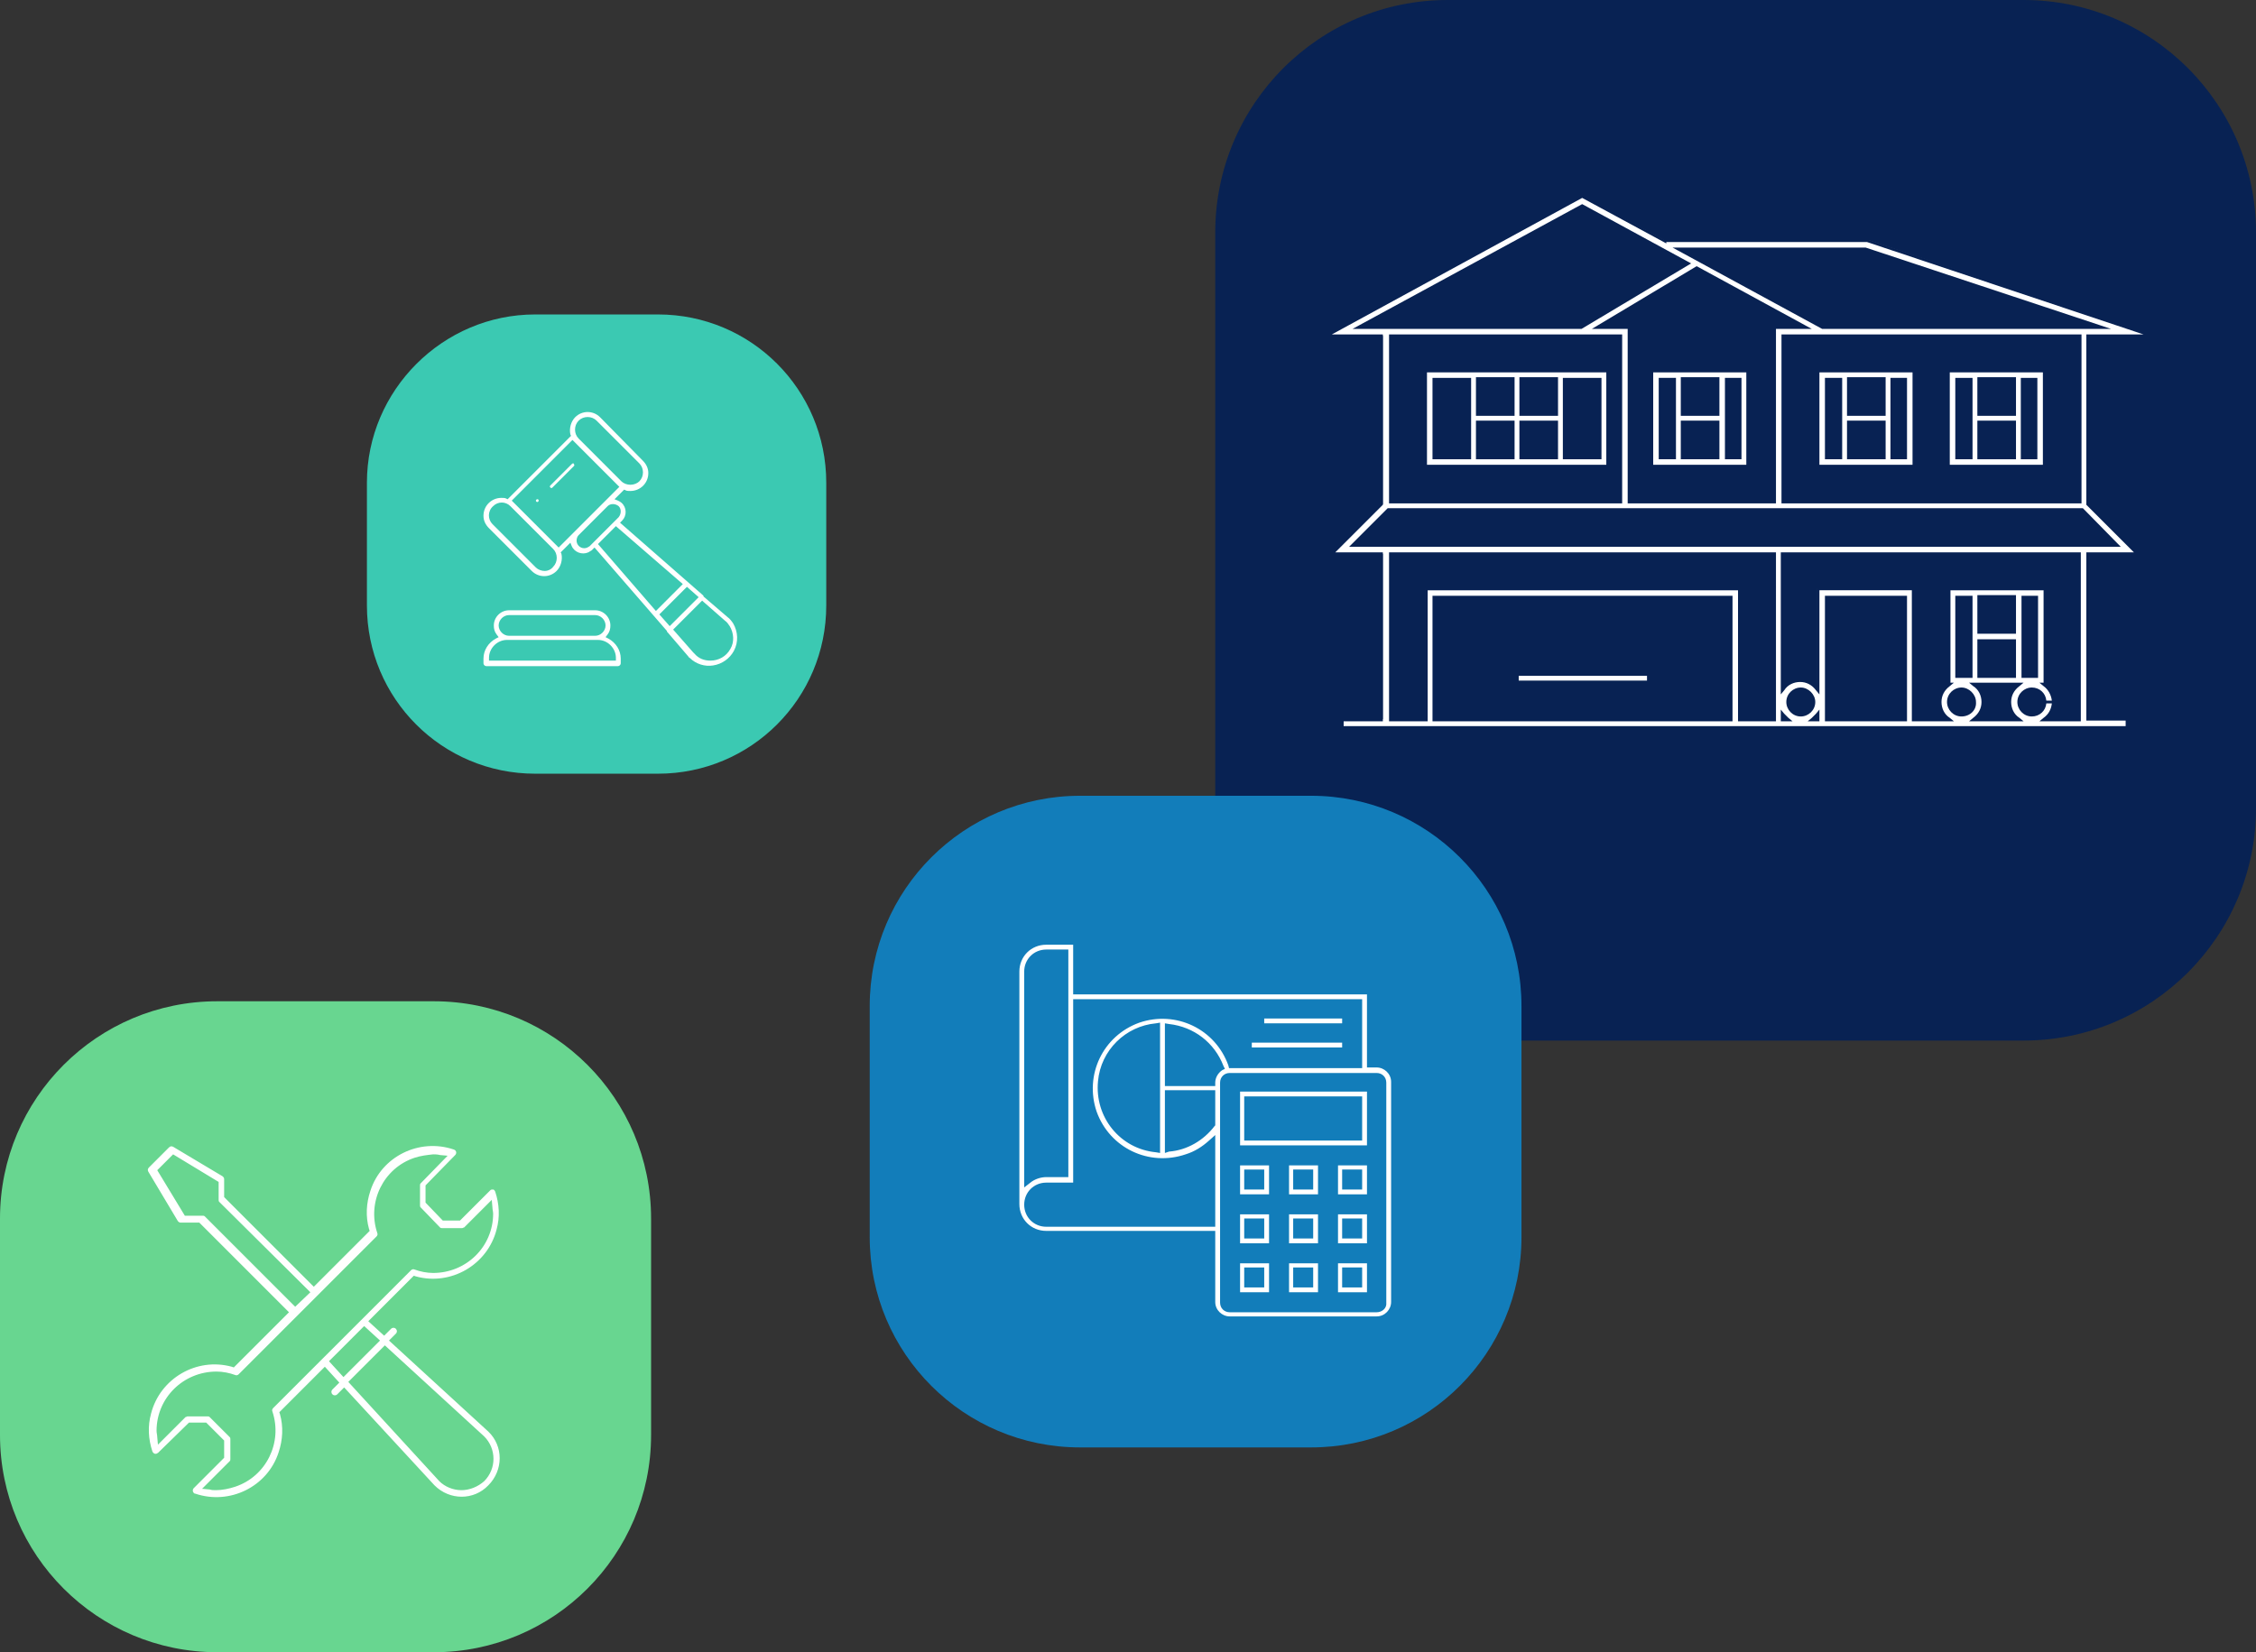 <?xml version="1.0" encoding="utf-8"?>
<!-- Generator: Adobe Illustrator 23.0.2, SVG Export Plug-In . SVG Version: 6.00 Build 0)  -->
<svg version="1.1" id="Layer_1" xmlns="http://www.w3.org/2000/svg" xmlns:xlink="http://www.w3.org/1999/xlink" x="0px" y="0px"
	 viewBox="0 0 327.1 239.6" style="enable-background:new 0 0 327.1 239.6;" xml:space="preserve">
<rect x="0" y="0" width="327.1" height="239.6" fill="#333333" stroke="none"/>
<style type="text/css">
	.st0{fill:#082253;}
	.st1{fill:#127DBA;}
	.st2{fill:#68D690;}
	.st3{fill:#3BC9B2;}
	.st4{fill:#FFFFFF;}
</style>
<title>Asset 1</title>
<g>
	<g id="Layer_1-2">
		<path class="st0" d="M209.9,0h83.5c18.6,0,33.7,15.1,33.7,33.7v83.5c0,18.6-15.1,33.7-33.7,33.7h-83.5
			c-18.6,0-33.7-15.1-33.7-33.7V33.7C176.2,15.1,191.3,0,209.9,0z"/>
		<path class="st1" d="M156.6,115.4h33.5c16.8,0,30.5,13.6,30.5,30.5v33.5c0,16.8-13.6,30.5-30.5,30.5h-33.5
			c-16.8,0-30.5-13.6-30.5-30.5v-33.5C126.1,129,139.8,115.4,156.6,115.4z"/>
		<path class="st2" d="M31.5,145.2h31.4c17.4,0,31.5,14.1,31.5,31.5v31.4c0,17.4-14.1,31.5-31.5,31.5H31.5
			C14.1,239.6,0,225.5,0,208.1v-31.4C0,159.3,14.1,145.2,31.5,145.2z"/>
		<path class="st3" d="M77.6,45.6h17.8c13.5,0,24.4,10.9,24.4,24.4v17.8c0,13.5-10.9,24.4-24.4,24.4H77.6
			c-13.5,0-24.4-10.9-24.4-24.4V70C53.2,56.6,64.2,45.6,77.6,45.6z"/>
		<path class="st4" d="M71.7,171.9c-0.3-0.1-0.7,0-0.9,0.3l-4.2,4.2h-2l-2.2-2.3v-2l4.1-4.2c0.4-0.4,0.4-1,0-1.4
			c-0.1-0.1-0.2-0.2-0.4-0.2c-5.3-1.8-11,1.1-12.8,6.4c-0.6,1.9-0.7,3.9-0.2,5.8l-7.5,7.5l-12.4-12.4V171c0-0.4-0.2-0.7-0.5-0.9
			l-7.2-4.3c-0.4-0.2-0.9-0.2-1.2,0.2l-2.9,2.9c-0.3,0.3-0.4,0.8-0.2,1.2l4.3,7.2c0.2,0.3,0.5,0.5,0.9,0.5h2.4l12.4,12.4l-7.4,7.4
			c-5.4-1.4-11,1.8-12.4,7.2c-0.5,1.9-0.5,4,0.2,5.8c0.2,0.5,0.8,0.8,1.3,0.6c0.1-0.1,0.3-0.1,0.4-0.2l4.2-4.2h2l2.3,2.3v2l-4.2,4.2
			c-0.4,0.4-0.4,1,0,1.4c0.1,0.1,0.2,0.2,0.4,0.2c5.3,1.8,11-1.1,12.8-6.4c0.6-1.9,0.7-3.9,0.2-5.8l6-6l1.4,1.5l-0.6,0.6
			c-0.4,0.4-0.4,1,0,1.4c0.4,0.4,1,0.4,1.4,0l0.6-0.6l12.8,13.9l0,0c2.4,2.4,6.2,2.4,8.6,0c2.4-2.4,2.4-6.2,0-8.6l0,0l0,0
			l-13.9-12.8l0.6-0.6c0.4-0.4,0.4-1,0-1.4s-1-0.4-1.4,0l0,0l-0.6,0.6l-1.5-1.4l6-6c5.4,1.4,11-1.8,12.4-7.2c0.5-1.9,0.5-4-0.2-5.8
			C72.3,172.3,72.1,172,71.7,171.9L71.7,171.9z M30.1,176c-0.2-0.2-0.4-0.3-0.7-0.3h-2.3l-3.6-6l1.7-1.7l6,3.6v2.3
			c0,0.3,0.1,0.5,0.3,0.7l12.7,12.7l-1.4,1.4L30.1,176z M55.8,195.8l14,12.8c1.6,1.6,1.5,4.2-0.1,5.7c-1.6,1.5-4.1,1.5-5.6,0
			l-12.9-14L55.8,195.8z M54.3,194.4l-4.5,4.5l-1.4-1.5l4.4-4.4L54.3,194.4z M62.9,183.9c-0.9,0-1.8-0.1-2.6-0.4
			c-0.4-0.1-0.8,0-1,0.2l-20,20c-0.3,0.3-0.4,0.7-0.2,1c1.4,4.2-0.9,8.8-5.1,10.3c-0.8,0.3-1.7,0.4-2.6,0.4c-0.3,0-0.6,0-0.9,0
			l3.2-3.2c0.2-0.2,0.3-0.4,0.3-0.7v-2.9c0-0.3-0.1-0.5-0.3-0.7l-2.9-2.9c-0.2-0.2-0.4-0.3-0.7-0.3h-2.9c-0.3,0-0.5,0.1-0.7,0.3
			l-3.2,3.2c0-0.3,0-0.6,0-0.9c0-4.5,3.6-8.1,8.1-8.1c0.9,0,1.7,0.1,2.6,0.4c0.4,0.1,0.8,0,1-0.2l20-20c0.3-0.3,0.4-0.7,0.2-1
			c-1.4-4.2,0.9-8.8,5.1-10.3c0.8-0.3,1.7-0.4,2.6-0.4c0.3,0,0.6,0,0.9,0.1l-3.1,3.2c-0.2,0.2-0.3,0.4-0.3,0.7v2.9
			c0,0.3,0.1,0.5,0.3,0.7l2.8,2.9c0.2,0.2,0.5,0.3,0.7,0.3H67c0.3,0,0.5-0.1,0.7-0.3l3.2-3.2c0,0.3,0,0.6,0,0.9
			C71,180.3,67.3,183.9,62.9,183.9L62.9,183.9L62.9,183.9z"/>
		<path class="st2" d="M31.3,218.1c-1.2,0-2.3-0.2-3.4-0.6c-0.5-0.2-0.9-0.6-1-1.1c-0.1-0.5,0-1.1,0.4-1.5l4.1-4v-1.6l-2-2h-1.6
			l-4,4.1c-0.4,0.4-0.9,0.5-1.5,0.4c-0.5-0.1-0.9-0.5-1.1-1c-1.9-5.6,1.1-11.6,6.7-13.5c1.9-0.6,3.9-0.7,5.8-0.3l6.8-6.8l-11.9-11.9
			h-2.2c-0.5,0-1-0.3-1.3-0.8l-4.3-7.2c-0.4-0.6-0.3-1.4,0.2-1.9l2.9-2.9c0.5-0.5,1.3-0.6,1.9-0.2l7.1,4.3c0.5,0.3,0.8,0.8,0.8,1.3
			v2.2l11.9,11.9l6.9-6.9c-1.4-5.7,2.2-11.5,7.9-12.8c1.9-0.5,4-0.4,5.8,0.3c0.8,0.3,1.2,1.2,1,2c-0.1,0.2-0.2,0.4-0.4,0.6l-4,4v1.6
			l1.9,2h1.6l4-4.1c0.4-0.4,0.9-0.5,1.5-0.4l0,0c0.5,0.1,0.9,0.5,1.1,1c1.9,5.6-1.1,11.6-6.7,13.5c-1.9,0.6-3.9,0.7-5.8,0.3
			l-5.4,5.4l0.7,0.6L56,192c0.6-0.6,1.6-0.6,2.2,0s0.6,1.6,0,2.2l-0.2,0.2l13.6,12.4c2.6,2.6,2.6,6.8,0,9.4c-2.6,2.6-6.8,2.6-9.4,0
			l0,0c0,0,0,0,0-0.1l-12.4-13.5l-0.2,0.2c-0.6,0.6-1.6,0.6-2.2,0s-0.6-1.6,0-2.2l0,0l0.3-0.3l-0.6-0.7l-5.3,5.3
			c1.4,5.7-2.2,11.5-7.9,12.8C32.9,218,32.1,218.1,31.3,218.1L31.3,218.1z M27.4,206.3h2.5l2.6,2.6v2.5l-4.4,4.4
			c-0.2,0.2-0.2,0.5,0,0.7c0.1,0.1,0.1,0.1,0.2,0.1c5,1.7,10.5-1,12.1-6c0.6-1.8,0.7-3.7,0.2-5.5l-0.1-0.3l6.6-6.6l2.1,2.3l-1,1
			c-0.2,0.2-0.2,0.5,0,0.7c0.2,0.2,0.5,0.2,0.7,0l1-1L63,215.4c2.2,2.2,5.7,2.2,7.8,0c2.2-2.2,2.2-5.7,0-7.8l-14.4-13.2l1-1
			c0.2-0.2,0.2-0.5,0-0.7s-0.5-0.2-0.7,0l0,0l-1,1l-2.3-2.1l6.6-6.6l0.3,0.1c5.1,1.4,10.4-1.7,11.7-6.8c0.5-1.8,0.4-3.7-0.2-5.5
			c-0.1-0.2-0.2-0.3-0.3-0.3l0,0c-0.2,0-0.3,0-0.4,0.1l-4.4,4.4h-2.5l-2.5-2.6v-2.5l4.3-4.4c0.2-0.2,0.2-0.5,0-0.7
			c-0.1,0-0.1-0.1-0.2-0.1c-5-1.7-10.5,1-12.1,6c-0.6,1.8-0.7,3.7-0.2,5.5l0.1,0.3l-8.1,8.1l-13-13V171c0-0.2-0.1-0.3-0.2-0.4
			l-7.2-4.3c-0.2-0.1-0.4-0.1-0.6,0.1l-2.9,2.9c-0.2,0.2-0.2,0.4-0.1,0.6l4.3,7.2c0.1,0.1,0.2,0.2,0.4,0.2h2.7l13,13l-8,8l-0.3-0.1
			c-5.1-1.4-10.4,1.7-11.7,6.8c-0.5,1.8-0.4,3.7,0.2,5.5c0.1,0.2,0.3,0.4,0.6,0.3c0.1,0,0.1-0.1,0.2-0.1L27.4,206.3z M31.3,216.1
			c-0.3,0-0.6,0-0.9-0.1l-1.1-0.1l4-4c0.1-0.1,0.1-0.2,0.1-0.3v-2.9c0-0.1,0-0.2-0.1-0.3l-2.9-2.9c-0.1-0.1-0.2-0.1-0.3-0.1h-2.9
			c-0.1,0-0.2,0.1-0.3,0.1l-4,4l-0.1-1.1c0-0.3-0.1-0.6-0.1-0.9c0-4.8,3.9-8.6,8.7-8.6c0.9,0,1.9,0.2,2.7,0.5c0.2,0.1,0.4,0,0.5-0.1
			l20-20c0.1-0.1,0.2-0.3,0.1-0.5c-1.5-4.5,0.9-9.4,5.4-10.9c0.9-0.3,1.8-0.4,2.7-0.5c0.3,0,0.6,0,1,0.1l1.1,0.1l-3.9,4
			c-0.1,0.1-0.1,0.2-0.1,0.3v2.9c0,0.1,0,0.2,0.1,0.3l2.8,2.9c0.1,0.1,0.2,0.1,0.3,0.1H67c0.1,0,0.2-0.1,0.3-0.1l4-4l0.1,1.1
			c0,0.3,0.1,0.6,0.1,0.9c0,4.8-3.9,8.6-8.7,8.6c-0.9,0-1.9-0.2-2.7-0.5c-0.2-0.1-0.4,0-0.5,0.1l-20,20c-0.1,0.1-0.2,0.3-0.1,0.5
			c1.5,4.5-0.9,9.4-5.4,10.9C33.2,215.9,32.2,216.1,31.3,216.1L31.3,216.1z M27.2,204.2H30c0.4,0,0.8,0.2,1.1,0.5l2.9,2.9
			c0.3,0.3,0.5,0.7,0.5,1.1v2.9c0,0.4-0.2,0.8-0.5,1.1l-2.3,2.3c4.2-0.2,7.4-3.8,7.1-8c0-0.7-0.2-1.4-0.4-2c-0.2-0.6,0-1.2,0.4-1.6
			l20-20c0.4-0.4,1-0.6,1.6-0.4c4,1.3,8.2-0.8,9.6-4.8c0.2-0.6,0.3-1.3,0.4-2l-2.3,2.3c-0.3,0.3-0.7,0.5-1.1,0.5h-2.9
			c-0.4,0-0.8-0.2-1.1-0.5l-2.8-2.9c-0.3-0.3-0.4-0.7-0.4-1.1v-2.9c0-0.4,0.2-0.8,0.4-1.1l2.3-2.3c-4.2,0.2-7.4,3.7-7.2,7.9
			c0,0.7,0.2,1.4,0.4,2.1c0.2,0.6,0,1.2-0.4,1.6l-20,20c-0.4,0.4-1,0.6-1.6,0.4c-4-1.3-8.2,0.8-9.6,4.8c-0.2,0.6-0.3,1.3-0.4,2
			l2.3-2.3C26.3,204.4,26.7,204.2,27.2,204.2z M66.9,216.1c-1.2,0-2.4-0.5-3.2-1.3l-13.2-14.4l5.3-5.3l14.4,13.2
			c1.8,1.8,1.8,4.7,0,6.5C69.3,215.6,68.1,216.1,66.9,216.1L66.9,216.1z M52,200.4L64.5,214c1.4,1.3,3.6,1.3,5-0.1
			c1.3-1.4,1.3-3.5,0-4.9l-13.6-12.5L52,200.4z M49.8,199.7l-2.1-2.3l5.1-5.1l2.3,2.1L49.8,199.7z M49.2,197.4l0.6,0.7l3.7-3.7
			l-0.7-0.6L49.2,197.4z M42.8,189.5l-13.1-13.1c-0.1-0.1-0.2-0.1-0.3-0.1h-2.6l-4-6.6l2.3-2.3l6.6,4v2.6c0,0.1,0,0.2,0.1,0.3
			L45,187.4L42.8,189.5z M30.4,175.7L42.8,188l0.7-0.7L31.1,175c-0.3-0.3-0.5-0.7-0.5-1.1v-2l-5.4-3.2l-1.1,1.1l3.2,5.4h2
			C29.8,175.2,30.1,175.4,30.4,175.7L30.4,175.7z"/>
		<path class="st4" d="M199.6,154.3h-0.9v-10.7h-42.6v-7.1h-4.4c-2.4,0-4.4,2-4.4,4.4v33.7c0,2.4,2,4.4,4.4,4.4h24v9.8
			c0,1.5,1.2,2.7,2.7,2.7h21.3c1.5,0,2.7-1.2,2.7-2.7v-31.9C202.3,155.4,201.1,154.3,199.6,154.3L199.6,154.3z M149.1,140.9
			c0-1.5,1.2-2.7,2.7-2.7h2.7v31.9h-2.7c-1,0-1.9,0.3-2.7,0.9V140.9z M151.7,177.3c-1.5,0-2.7-1.2-2.7-2.7s1.2-2.7,2.7-2.7h4.4
			v-26.6H197v8.9h-18.4c-2-5.6-8-8.5-13.6-6.5s-8.5,8-6.5,13.6s8,8.5,13.6,6.5c1.3-0.5,2.5-1.2,3.6-2.1v11.6L151.7,177.3z
			 M175.7,156.9h-6.2V149c3.4,0.3,6.2,2.6,7.4,5.7C176.1,155.2,175.7,156,175.7,156.9L175.7,156.9z M167.7,166.6
			c-4.9-0.5-8.4-4.8-7.9-9.7c0.4-4.2,3.7-7.5,7.9-7.9V166.6z M169.5,158.7h6.2v4.4c-1.5,2-3.7,3.3-6.2,3.5V158.7z M200.5,188.9
			c0,0.5-0.4,0.9-0.9,0.9h-21.3c-0.5,0-0.9-0.4-0.9-0.9v-31.9c0-0.5,0.4-0.9,0.9-0.9h21.3c0.5,0,0.9,0.4,0.9,0.9V188.9z"/>
		<path class="st1" d="M199.6,192.1h-21.3c-1.8,0-3.2-1.4-3.2-3.2v-9.2h-23.4c-2.7,0-5-2.2-5-5v-33.7c0-2.7,2.2-5,5-5h5v7.1h42.6
			v10.6h0.3c1.8,0,3.2,1.4,3.2,3.2v31.9C202.8,190.6,201.4,192.1,199.6,192.1z M151.7,137c-2.2,0-3.9,1.7-3.9,3.9v33.7
			c0,2.2,1.7,3.9,3.9,3.9h24.5v10.3c0,1.2,1,2.1,2.1,2.1h21.3c1.2,0,2.1-1,2.1-2.1v-31.9c0-1.2-1-2.1-2.1-2.1h-1.4v-10.6h-42.6V137
			L151.7,137z M199.6,190.3h-21.3c-0.8,0-1.4-0.6-1.4-1.4v-31.9c0-0.8,0.6-1.4,1.4-1.4h21.3c0.8,0,1.4,0.6,1.4,1.4v31.9
			C201.1,189.7,200.4,190.3,199.6,190.3z M178.3,156.6c-0.2,0-0.3,0.2-0.3,0.3v0v31.9c0,0.2,0.2,0.3,0.3,0.3h0h21.3
			c0.2,0,0.3-0.2,0.3-0.3v0v-31.9c0-0.2-0.2-0.3-0.3-0.3h0H178.3z M176.2,177.9h-24.5c-1.8,0-3.2-1.4-3.2-3.2s1.4-3.2,3.2-3.2
			c0,0,0,0,0,0h3.9v-26.6h41.9v10h-19.3l-0.1-0.4c-1.9-5.3-7.6-8-12.9-6.2c-5.3,1.9-8,7.6-6.2,12.9c1.9,5.3,7.6,8,12.9,6.2
			c1.3-0.4,2.4-1.1,3.4-2l0.9-0.8L176.2,177.9z M151.7,172.5c-1.2,0-2.1,1-2.1,2.1s1,2.1,2.1,2.1h23.4v-9.9c-5,3.6-12,2.5-15.6-2.5
			c-3.6-5-2.5-12,2.5-15.6c5-3.6,12-2.5,15.6,2.5c0.6,0.8,1,1.6,1.4,2.5h17.4v-7.8h-39.7v26.6L151.7,172.5z M148.5,172.2v-31.3
			c0-1.8,1.4-3.2,3.2-3.2h3.2v33h-3.2c-0.8,0-1.7,0.3-2.3,0.8L148.5,172.2z M151.7,138.8c-1.2,0-2.1,1-2.1,2.1v29.2
			c0.7-0.3,1.4-0.5,2.1-0.5h2.1v-30.9L151.7,138.8z M168.2,167.2l-0.6-0.1c-5.2-0.5-8.9-5.1-8.4-10.3c0.4-4.5,4-8,8.4-8.4l0.6-0.1
			V167.2z M167.1,149.6c-4.5,0.8-7.6,5.1-6.8,9.6c0.6,3.5,3.3,6.2,6.8,6.8V149.6z M168.9,167.2v-9.1h7.3v5.1l-0.1,0.1
			c-1.6,2.1-4,3.5-6.6,3.7L168.9,167.2z M170,159.2v6.8c2-0.4,3.9-1.5,5.1-3.1v-3.7L170,159.2z M176.2,157.5h-7.3v-9.1l0.6,0.1
			c3.6,0.4,6.6,2.7,7.9,6.1l0.2,0.4l-0.4,0.2c-0.6,0.4-1,1.1-1,1.8L176.2,157.5z M170,156.4h5.2c0.1-0.7,0.5-1.4,1.1-1.9
			c-1.1-2.6-3.5-4.4-6.2-4.9V156.4z"/>
		<path class="st4" d="M179.2,166.7h19.5v-8.9h-19.5V166.7z M181,159.6h16v5.3h-16L181,159.6z"/>
		<path class="st1" d="M199.3,167.2h-20.6v-10h20.6V167.2z M179.8,166.1h18.4v-7.8h-18.4V166.1z M197.5,165.4h-17.1V159h17.1V165.4z
			 M181.5,164.4h14.9v-4.2h-14.9L181.5,164.4z"/>
		<path class="st4" d="M193.4,188h5.3v-5.3h-5.3V188z M195.2,184.4h1.8v1.8h-1.8L195.2,184.4z"/>
		<path class="st1" d="M199.3,188.5h-6.4v-6.4h6.4V188.5z M194,187.4h4.2v-4.2H194V187.4z M197.5,186.7h-2.9v-2.9h2.9V186.7z
			 M195.7,185.7h0.7V185h-0.7V185.7z"/>
		<path class="st4" d="M186.3,188h5.3v-5.3h-5.3V188z M188.1,184.4h1.8v1.8h-1.8L188.1,184.4z"/>
		<path class="st1" d="M192.2,188.5h-6.4v-6.4h6.4V188.5z M186.9,187.4h4.2v-4.2h-4.2V187.4z M190.4,186.7h-2.9v-2.9h2.9V186.7z
			 M188.6,185.7h0.7V185h-0.7V185.7z"/>
		<path class="st4" d="M179.2,188h5.3v-5.3h-5.3V188z M181,184.4h1.8v1.8H181L181,184.4z"/>
		<path class="st1" d="M185.1,188.5h-6.4v-6.4h6.4V188.5z M179.8,187.4h4.2v-4.2h-4.2V187.4z M183.3,186.7h-2.9v-2.9h2.9V186.7z
			 M181.5,185.7h0.7V185h-0.7V185.7z"/>
		<path class="st4" d="M193.4,180.9h5.3v-5.3h-5.3V180.9z M195.2,177.3h1.8v1.8h-1.8L195.2,177.3z"/>
		<path class="st1" d="M199.3,181.4h-6.4V175h6.4V181.4z M194,180.3h4.2v-4.2H194V180.3z M197.5,179.6h-2.9v-2.9h2.9V179.6z
			 M195.7,178.6h0.7v-0.7h-0.7V178.6z"/>
		<path class="st4" d="M186.3,180.9h5.3v-5.3h-5.3V180.9z M188.1,177.3h1.8v1.8h-1.8L188.1,177.3z"/>
		<path class="st1" d="M192.2,181.4h-6.4V175h6.4V181.4z M186.9,180.3h4.2v-4.2h-4.2V180.3z M190.4,179.6h-2.9v-2.9h2.9V179.6z
			 M188.6,178.6h0.7v-0.7h-0.7V178.6z"/>
		<path class="st4" d="M179.2,180.9h5.3v-5.3h-5.3V180.9z M181,177.3h1.8v1.8H181L181,177.3z"/>
		<path class="st1" d="M185.1,181.4h-6.4V175h6.4V181.4z M179.8,180.3h4.2v-4.2h-4.2V180.3z M183.3,179.6h-2.9v-2.9h2.9V179.6z
			 M181.5,178.6h0.7v-0.7h-0.7V178.6z"/>
		<path class="st4" d="M193.4,173.8h5.3v-5.3h-5.3V173.8z M195.2,170.2h1.8v1.8h-1.8L195.2,170.2z"/>
		<path class="st1" d="M199.3,174.3h-6.4v-6.4h6.4V174.3z M194,173.2h4.2V169H194V173.2z M197.5,172.5h-2.9v-2.9h2.9V172.5z
			 M195.7,171.5h0.7v-0.7h-0.7V171.5z"/>
		<path class="st4" d="M186.3,173.8h5.3v-5.3h-5.3V173.8z M188.1,170.2h1.8v1.8h-1.8L188.1,170.2z"/>
		<path class="st1" d="M192.2,174.3h-6.4v-6.4h6.4V174.3z M186.9,173.2h4.2V169h-4.2V173.2z M190.4,172.5h-2.9v-2.9h2.9V172.5z
			 M188.6,171.5h0.7v-0.7h-0.7V171.5z"/>
		<path class="st4" d="M179.2,173.8h5.3v-5.3h-5.3V173.8z M181,170.2h1.8v1.8H181L181,170.2z"/>
		<path class="st1" d="M185.1,174.3h-6.4v-6.4h6.4V174.3z M179.8,173.2h4.2V169h-4.2V173.2z M183.3,172.5h-2.9v-2.9h2.9V172.5z
			 M181.5,171.5h0.7v-0.7h-0.7V171.5z"/>
		<rect x="182.8" y="147.2" class="st4" width="12.4" height="1.8"/>
		<path class="st1" d="M195.7,149.5h-13.5v-2.9h13.5V149.5z M183.3,148.4h11.3v-0.7h-11.3V148.4z"/>
		<rect x="181" y="150.7" class="st4" width="14.2" height="1.8"/>
		<path class="st1" d="M195.7,153h-15.3v-2.9h15.3L195.7,153z M181.5,151.9h13.1v-0.7h-13.1V151.9z"/>
		<path class="st4" d="M78.4,72.1c-0.3-0.3-0.8-0.3-1,0s-0.3,0.8,0,1s0.8,0.3,1,0c0,0,0,0,0,0C78.7,72.9,78.7,72.4,78.4,72.1z"/>
		<path class="st3" d="M77.9,73.9c-0.7,0-1.2-0.6-1.2-1.2c0-0.7,0.6-1.2,1.2-1.2c0.3,0,0.6,0.1,0.9,0.4l0,0c0.5,0.5,0.5,1.3,0,1.7
			C78.6,73.8,78.2,73.9,77.9,73.9z M77.9,72.4c-0.1,0-0.2,0.1-0.2,0.2c0,0.1,0.1,0.2,0.2,0.2c0.1,0,0.2-0.1,0.2-0.2
			c0-0.1,0-0.1-0.1-0.2C78,72.4,78,72.4,77.9,72.4z"/>
		<path class="st4" d="M88.4,92.2c0.8-1.1,0.6-2.8-0.6-3.6c-0.4-0.3-1-0.5-1.5-0.5H73.8c-1.4,0-2.6,1.1-2.6,2.6
			c0,0.5,0.2,1.1,0.5,1.5c-1.2,0.6-2,1.9-2,3.3v0.7c0,0.4,0.3,0.7,0.7,0.7l0,0h19.1c0.4,0,0.7-0.3,0.7-0.7l0,0v-0.7
			C90.3,94.1,89.6,92.8,88.4,92.2z M73,89.9c0.2-0.2,0.5-0.3,0.8-0.3h12.5c0.6,0,1.1,0.5,1.1,1.1c0,0.6-0.5,1.1-1.1,1.1c0,0,0,0,0,0
			H73.8c-0.6,0-1.1-0.5-1.1-1.1C72.7,90.4,72.8,90.1,73,89.9L73,89.9z M71.3,95.5c0-1.2,1-2.2,2.2-2.2h13.2c1.2,0,2.2,1,2.2,2.2
			H71.3z"/>
		<path class="st3" d="M89.6,97.3H70.5c-0.6,0-1.1-0.5-1.1-1.1v-0.7c0-1.4,0.7-2.6,1.8-3.4c-0.8-1.4-0.2-3.2,1.2-4
			c0.4-0.2,0.9-0.4,1.4-0.4h12.5c1.6,0,2.9,1.3,2.9,2.9c0,0.5-0.1,1-0.3,1.4c1.1,0.7,1.8,2,1.8,3.4v0.7
			C90.7,96.8,90.2,97.3,89.6,97.3L89.6,97.3z M73.8,88.5c-1.2,0-2.2,1-2.2,2.2c0,0.5,0.1,0.9,0.4,1.3l0.3,0.4l-0.4,0.2
			c-1.1,0.6-1.8,1.7-1.8,2.9v0.7c0,0.2,0.2,0.4,0.4,0.4h19.1c0.2,0,0.4-0.2,0.4-0.4v-0.7c0-1.2-0.7-2.3-1.8-2.9l-0.4-0.2l0.3-0.4
			c0.3-0.4,0.4-0.8,0.4-1.3c0-1.2-1-2.2-2.2-2.2L73.8,88.5z M89.3,95.8H70.9v-0.4c0-1.4,1.2-2.6,2.6-2.6h13.2c1.4,0,2.6,1.2,2.6,2.6
			L89.3,95.8z M71.7,95.1h16.8c-0.2-0.8-0.9-1.4-1.8-1.5H73.5C72.6,93.6,71.8,94.2,71.7,95.1L71.7,95.1z M86.3,92.2H73.8
			c-0.8,0-1.5-0.7-1.5-1.5s0.7-1.5,1.5-1.5l0,0h12.5c0.8,0,1.5,0.7,1.5,1.5S87.1,92.2,86.3,92.2L86.3,92.2z M73.8,90
			c-0.2,0-0.4,0.1-0.5,0.2l0,0c-0.3,0.3-0.3,0.7,0,1c0.1,0.1,0.3,0.2,0.5,0.2h12.5c0.4,0,0.7-0.3,0.7-0.7c0-0.4-0.3-0.7-0.7-0.7
			H73.8z"/>
		<path class="st4" d="M106.7,90.2c-0.2-0.4-0.5-0.7-0.9-1l-3.4-3c-0.1-0.1-0.2-0.2-0.3-0.3l-2.1-1.8l-9.6-8.4
			c0.8-0.9,0.8-2.3-0.1-3.1c-0.2-0.2-0.4-0.3-0.6-0.4l0.9-0.9c1,0.3,2.1,0,2.8-0.8c1.1-1.1,1.1-3,0-4.2c0,0,0,0,0,0l-6.2-6.2
			c-1.1-1.1-3-1.1-4.2,0c-0.7,0.7-1,1.8-0.8,2.8l-8.9,8.9c-0.2-0.1-0.5-0.1-0.8-0.1c-1.6,0-2.9,1.3-2.9,2.9c0,0.8,0.3,1.5,0.9,2.1
			l6.2,6.2c1.1,1.1,3,1.1,4.2,0c0.7-0.7,1-1.8,0.8-2.8l0.9-0.9c0.5,1.1,1.8,1.6,2.9,1c0.2-0.1,0.4-0.2,0.6-0.4l10.2,11.8
			c0,0,0.1,0.1,0.1,0.1c0,0,0,0,0,0l3,3.5c0.1,0.1,0.2,0.2,0.2,0.3c0.8,0.8,1.9,1.3,3.1,1.3c0.2,0,0.4,0,0.6,0
			c1.4-0.2,2.6-1,3.3-2.3C107.6,93.2,107.6,91.5,106.7,90.2z M84.1,61.2c0.6-0.6,1.5-0.6,2.1,0c0,0,0,0,0,0l6.2,6.2
			C93,68,93,69,92.4,69.5c-0.6,0.5-1.4,0.5-2,0l-6.2-6.2l0,0C83.6,62.7,83.6,61.8,84.1,61.2z M80,82c-0.6,0.6-1.5,0.6-2.1,0
			l-6.2-6.2c-0.6-0.6-0.5-1.5,0-2.1c0.6-0.5,1.5-0.5,2,0l6.2,6.2C80.6,80.5,80.6,81.4,80,82C80,82,80,82,80,82z M83.1,76.8L81,78.9
			l-6.2-6.2l8.3-8.3l6.2,6.2l-2.1,2.1l0,0L83.1,76.8L83.1,76.8z M85.7,78.4L85.7,78.4l-0.5,0.5c-0.3,0.3-0.7,0.3-1,0s-0.3-0.7,0-1
			l4.2-4.2c0.3-0.3,0.8-0.3,1,0c0.1,0.1,0.2,0.3,0.2,0.5c0,0.2-0.1,0.4-0.2,0.5l-0.5,0.5l0,0L85.7,78.4z M87.2,78.9l2.1-2.1l9.1,7.9
			L95.1,88L87.2,78.9z M96.1,89.1l3.5-3.5l1.1,1l-3.6,3.6L96.1,89.1z M105.6,93.9c-0.5,0.8-1.3,1.4-2.2,1.5
			c-0.9,0.1-1.8-0.2-2.5-0.8c-0.1-0.1-0.1-0.1-0.2-0.2l0,0L98,91.3l3.7-3.7l3.1,2.7l0,0c0.2,0.2,0.4,0.4,0.6,0.7
			C106,91.9,106.1,93,105.6,93.9L105.6,93.9z"/>
		<path class="st3" d="M102.9,97.3c-1.3,0-2.5-0.5-3.4-1.4c-0.1-0.1-0.2-0.2-0.3-0.3l-3-3.5l0,0c-0.1-0.1-0.1-0.1-0.1-0.2l-10-11.5
			c-1,0.7-2.4,0.6-3.3-0.3c-0.1-0.1-0.2-0.2-0.2-0.3l-0.4,0.4c0.2,1.1-0.1,2.2-0.9,3c-1.3,1.3-3.4,1.3-4.7,0l-6.2-6.2
			c-1.3-1.3-1.3-3.4,0-4.7c0.8-0.8,1.9-1.1,3-0.9l8.6-8.6c-0.2-1.1,0.1-2.2,0.9-3c1.3-1.3,3.4-1.3,4.7,0c0,0,0,0,0,0l6.2,6.2
			c1.3,1.3,1.3,3.4,0,4.7c-0.8,0.8-1.9,1.1-3,0.9l-0.4,0.4c1.1,0.8,1.4,2.4,0.6,3.5l11.4,9.9c0.1,0.1,0.2,0.1,0.3,0.2
			c0,0,0.1,0.1,0.1,0.1l3.4,3c0.4,0.3,0.7,0.7,1,1.1l0,0c0.9,1.5,1,3.3,0.2,4.8c-0.7,1.3-2,2.2-3.6,2.5
			C103.4,97.3,103.2,97.3,102.9,97.3z M86.2,79.4l10.5,12.1c0,0,0,0,0,0.1l0.1,0.1l3,3.5c0.1,0.1,0.1,0.2,0.2,0.2
			c0.9,0.9,2.2,1.3,3.4,1.1c1.3-0.2,2.4-1,3-2.1c0.7-1.3,0.6-2.8-0.1-4l0,0c-0.2-0.3-0.5-0.7-0.8-0.9l-3.5-3l0,0c0,0,0,0,0-0.1
			c0,0-0.1-0.1-0.1-0.1l0,0l-12-10.5l0.3-0.3c0.7-0.7,0.7-1.9-0.1-2.6c-0.1-0.1-0.3-0.2-0.5-0.3l-0.5-0.2l1.4-1.4l0.2,0.1
			c0.2,0.1,0.4,0.1,0.7,0.1c1.4,0,2.6-1.1,2.6-2.6c0-0.7-0.3-1.3-0.8-1.8L87,60.5c-1-1-2.6-1-3.6,0c0,0,0,0,0,0
			c-0.6,0.6-0.9,1.6-0.7,2.5l0.1,0.2l-9.2,9.2l-0.2-0.1c-0.2-0.1-0.4-0.1-0.7-0.1c-1.4,0-2.6,1.1-2.6,2.6c0,0.7,0.3,1.3,0.8,1.8
			l6.2,6.2c1,1,2.6,1,3.6,0c0.6-0.6,0.9-1.6,0.7-2.5l-0.1-0.2l1.4-1.4l0.2,0.5c0.4,0.9,1.5,1.3,2.4,0.9c0.2-0.1,0.3-0.2,0.5-0.3
			L86.2,79.4z M103,95.8c-0.9,0-1.7-0.3-2.3-1c-0.1-0.1-0.1-0.1-0.2-0.2l-2.9-3.3l4.2-4.2l3.3,2.9c0.3,0.2,0.5,0.5,0.7,0.8
			c0.6,1,0.7,2.3,0.1,3.3l0,0C105.3,95.2,104.2,95.8,103,95.8L103,95.8z M98.6,91.4l2.4,2.8c0.1,0.1,0.1,0.1,0.2,0.2
			c0.6,0.6,1.4,0.8,2.2,0.7c0.8-0.1,1.5-0.6,1.9-1.3c0.4-0.8,0.4-1.8-0.1-2.5c-0.1-0.2-0.3-0.4-0.5-0.6l0,0l-2.8-2.4L98.6,91.4z
			 M97.1,90.8l-1.5-1.7l4-4l1.7,1.5L97.1,90.8z M96.6,89.1l0.5,0.5l3-3l-0.5-0.5L96.6,89.1z M95.1,88.6l-8.4-9.7l2.6-2.6l9.7,8.4
			L95.1,88.6z M87.7,78.9l7.4,8.5l2.7-2.7l-8.5-7.4L87.7,78.9z M79,82.8c-0.5,0-1-0.2-1.3-0.5L71.4,76c-0.7-0.7-0.7-1.9,0.1-2.6
			c0.7-0.7,1.8-0.7,2.5,0l6.2,6.2c0.7,0.7,0.7,1.9,0,2.6l0,0C79.9,82.6,79.4,82.8,79,82.8z M72.7,73.6c-0.6,0-1.1,0.5-1.1,1.1
			c0,0.3,0.1,0.6,0.3,0.8l6.2,6.2c0.4,0.4,1.1,0.4,1.5,0l0,0c0.4-0.4,0.4-1.1,0-1.5L73.5,74C73.3,73.7,73,73.6,72.7,73.6L72.7,73.6z
			 M84.7,79.5c-0.6,0-1.1-0.5-1.1-1.1c0-0.3,0.1-0.6,0.3-0.8l4.2-4.2c0.4-0.4,1.1-0.4,1.6,0c0.4,0.4,0.4,1.1,0,1.6c0,0,0,0,0,0
			l-4.2,4.2C85.2,79.4,85,79.5,84.7,79.5L84.7,79.5z M88.8,73.8c-0.1,0-0.2,0-0.2,0.1l-4.2,4.2c-0.1,0.1-0.1,0.2-0.1,0.2
			c0,0.1,0,0.2,0.1,0.3c0.1,0.1,0.4,0.1,0.5,0l0.5-0.5l0.3,0.3l-0.3-0.3l3.6-3.6c0.1-0.1,0.1-0.4,0-0.5c0,0,0,0,0,0
			C89,73.9,88.9,73.8,88.8,73.8L88.8,73.8z M81,79.4l-6.8-6.8l8.8-8.8l6.8,6.8L81,79.4z M75.3,72.6l5.7,5.7l7.8-7.8l-5.7-5.7
			L75.3,72.6z M91.4,70.3c-0.5,0-1-0.2-1.3-0.5l-6.2-6.2c-0.7-0.7-0.7-1.9,0-2.6l0,0c0.7-0.7,1.9-0.7,2.6,0c0,0,0,0,0,0l6.2,6.2
			c0.7,0.7,0.7,1.9,0,2.6C92.4,70.1,91.9,70.3,91.4,70.3L91.4,70.3z M85.2,61.2c-0.3,0-0.6,0.1-0.8,0.3l0,0c-0.4,0.4-0.4,1.1,0,1.5
			l6.2,6.2c0.4,0.4,1.1,0.4,1.5,0c0.4-0.4,0.4-1.1,0-1.5L86,61.5C85.8,61.3,85.5,61.2,85.2,61.2z"/>
		<path class="st4" d="M83.6,66.9c-0.3-0.3-0.8-0.3-1,0c0,0,0,0,0,0l-3.1,3.1c-0.3,0.3-0.3,0.8,0,1c0.3,0.3,0.8,0.3,1,0l0,0l3.1-3.1
			C83.9,67.7,83.9,67.2,83.6,66.9z"/>
		<path class="st3" d="M80,71.8c-0.7,0-1.2-0.6-1.2-1.2c0-0.3,0.1-0.6,0.4-0.9l3.1-3.1c0.5-0.5,1.2-0.5,1.7-0.1
			c0.5,0.5,0.5,1.2,0.1,1.7c0,0,0,0-0.1,0.1l-3.1,3.1C80.6,71.7,80.3,71.8,80,71.8z M83.1,67.2c-0.1,0-0.1,0-0.2,0.1l-3.1,3.1
			c-0.1,0.1-0.1,0.2,0,0.3c0.1,0.1,0.2,0.1,0.3,0c0,0,0,0,0,0l3.1-3.1c0.1-0.1,0.1-0.2,0-0.3C83.2,67.2,83.2,67.2,83.1,67.2
			L83.1,67.2z"/>
		<g>
			<g>
				<path class="st4" d="M225.7,53.8h-11.4H213h-6.3v13.9h6.3h1.3h11.4h1.3h6.3V53.8h-6.3H225.7z M213,66.4H208V55h5.1V66.4z
					 M225.7,60.1h-5.1V55h5.1V60.1z M219.3,55v5.1h-5.1V55H219.3z M214.3,61.3h5.1v5.1h-5.1V61.3z M220.6,66.4v-5.1h5.1v5.1H220.6z
					 M232,55v11.4h-5.1V55H232z"/>
				<path class="st0" d="M233.5,67.9h-27V53.5h27V67.9z M206.9,67.4h26V54h-26V67.4z M232.2,66.6h-5.6V54.8h5.6V66.6z M227.2,66.1
					h4.6V55.3h-4.6V66.1z M225.9,66.6h-5.6v-5.6h5.6V66.6z M220.8,66.1h4.6v-4.6h-4.6V66.1z M219.6,66.6H214v-5.6h5.6V66.6z
					 M214.5,66.1h4.6v-4.6h-4.6V66.1z M213.3,66.6h-5.6V54.8h5.6V66.6z M208.2,66.1h4.6V55.3h-4.6V66.1z M225.9,60.3h-5.6v-5.6h5.6
					V60.3z M220.8,59.8h4.6v-4.6h-4.6V59.8z M219.6,60.3H214v-5.6h5.6V60.3z M214.5,59.8h4.6v-4.6h-4.6V59.8z"/>
			</g>
			<g>
				<path class="st4" d="M244,67.7h5.1h1.3h3.2V53.8h-3.2H249H244h-1.3h-3.2v13.9h3.2H244z M250.3,55h1.9v11.4h-1.9V55z M244,66.4
					v-5.1h5.1v5.1H244z M249,55v5.1H244V55H249z M240.8,66.4V55h2v11.4H240.8z"/>
				<path class="st0" d="M253.7,67.9h-14.5V53.5h14.5V67.9z M239.7,67.4h13.5V54h-13.5V67.4z M252.5,66.6h-2.4V54.8h2.4V66.6z
					 M250.6,66.1h1.4V55.3h-1.4V66.1z M249.3,66.6h-5.6v-5.6h5.6V66.6z M244.2,66.1h4.6v-4.6h-4.6V66.1z M243,66.6h-2.5V54.8h2.5
					V66.6z M241,66.1h1.5V55.3H241V66.1z M249.3,60.3h-5.6v-5.6h5.6V60.3z M244.2,59.8h4.6v-4.6h-4.6V59.8z"/>
			</g>
			<g>
				<path class="st4" d="M263.6,67.7h3.2h1.3h5.1h1.3h3.2V53.8h-3.2h-1.3h-5.1h-1.3h-3.2V67.7z M274.4,55h1.9v11.4h-1.9V55z
					 M268.1,66.4v-5.1h5.1v5.1H268.1z M273.1,55v5.1h-5.1V55H273.1z M264.8,55h2v11.4h-2V55z"/>
				<path class="st0" d="M277.8,67.9h-14.5V53.5h14.5V67.9z M263.8,67.4h13.5V54h-13.5V67.4z M276.5,66.6h-2.4V54.8h2.4V66.6z
					 M274.7,66.1h1.4V55.3h-1.4V66.1z M273.4,66.6h-5.6v-5.6h5.6V66.6z M268.3,66.1h4.6v-4.6h-4.6V66.1z M267.1,66.6h-2.5V54.8h2.5
					V66.6z M265.1,66.1h1.5V55.3h-1.5V66.1z M273.4,60.3h-5.6v-5.6h5.6V60.3z M268.3,59.8h4.6v-4.6h-4.6V59.8z"/>
			</g>
			<g>
				<path class="st4" d="M287,67.7h5.1h1.3h3.2V53.8h-3.2H292H287h-1.3h-3.2v13.9h3.2H287z M293.3,55h1.9v11.4h-1.9V55z M287,66.4
					v-5.1h5.1v5.1H287z M292,55v5.1H287V55H292z M283.7,66.4V55h2v11.4H283.7z"/>
				<path class="st0" d="M296.7,67.9h-14.5V53.5h14.5V67.9z M282.7,67.4h13.5V54h-13.5V67.4z M295.4,66.6H293V54.8h2.4V66.6z
					 M293.5,66.1h1.4V55.3h-1.4V66.1z M292.3,66.6h-5.6v-5.6h5.6V66.6z M287.2,66.1h4.6v-4.6h-4.6V66.1z M286,66.6h-2.5V54.8h2.5
					V66.6z M284,66.1h1.5V55.3H284V66.1z M292.3,60.3h-5.6v-5.6h5.6V60.3z M287.2,59.8h4.6v-4.6h-4.6V59.8z"/>
			</g>
			<g>
				<path class="st4" d="M310,80.3l-7.2-7.2V48.7h5.7h3.9l-41.6-13.9l-29.4,0v0.1l-11.9-6.5l-37.2,20.3h8.2v24.4l-7.2,7.2h7.2v24
					h-5.7v1.3h12h45.5h11.4h13.9h31v-1.3h-5.7v-24H310z M301.5,72.7h-43v-24h5.7h2.5h34.8V72.7z M235,48.7v24h-33.3v-24h25.5h2.9
					H235z M231.7,47.4l14.3-8.6l15.7,8.6h-4.5v25.3h-21V47.4H231.7z M270.4,36.1l34.1,11.4h-3.1h-37.1l-20.8-11.4H270.4z
					 M197.2,47.4l32.3-17.6l15.2,8.3l-15.4,9.3h-27.6h-1H197.2z M201.3,74h100.6l5.1,5.1H196.2L201.3,74z M261.1,103.7
					c-1,0-1.9-0.8-1.9-1.9c0-1,0.8-1.9,1.9-1.9s1.9,0.8,1.9,1.9C262.9,102.8,262.1,103.7,261.1,103.7z M259.2,104.3h-0.6v-0.6
					C258.7,103.9,258.9,104.1,259.2,104.3z M208,104.3V86.6h43v17.7H208z M206.7,85.4v19h-5.1v-24h55.6v24h-5.1v-19H206.7z
					 M262.9,104.3c0.2-0.2,0.5-0.4,0.6-0.6v0.6H262.9z M264.8,104.3V86.6h11.4v17.7H264.8z M295.3,98h-1.9V86.6h1.9V98z M287,92.9
					h5.1V98H287V92.9z M292.1,91.7H287v-5.1h5.1V91.7z M287,99.3h5.1h0.6c-0.8,0.6-1.3,1.5-1.3,2.5s0.5,2,1.3,2.5h-6.4
					c0.8-0.6,1.3-1.5,1.3-2.5s-0.5-2-1.3-2.5H287z M285.8,98h-2V86.6h2V98z M284.4,99.9c1,0,1.9,0.8,1.9,1.9c0,1-0.8,1.9-1.9,1.9
					c-1,0-1.9-0.8-1.9-1.9C282.5,100.7,283.4,99.9,284.4,99.9z M301.5,104.3h-5.1c0.8-0.6,1.3-1.5,1.3-2.5h-1.3c0,1-0.8,1.9-1.9,1.9
					c-1,0-1.9-0.8-1.9-1.9c0-1,0.8-1.9,1.9-1.9c1,0,1.9,0.9,1.9,1.9h1.3c0-1-0.5-2-1.3-2.5h0.1V85.4h-3.2h-1.3H287h-1.3h-3.2v13.9h0
					c-0.8,0.6-1.3,1.5-1.3,2.5s0.5,2,1.3,2.5h-5.1v-19h-13.9v14.6c-0.6-0.8-1.5-1.3-2.5-1.3c-1,0-2,0.5-2.5,1.3V80.3h43V104.3z"/>
				<path class="st0" d="M308.7,105.8H194.4v-1.8h5.7V80.6h-7.6l7.6-7.6V49h-8.9l38.2-20.8l11.8,6.5l29.5,0L313.9,49H303v24l7.6,7.6
					H303v23.5h5.7V105.8z M194.9,105.3h113.3v-0.8h-5.7V80.1h6.9l-6.9-6.9V48.5h8.3l-40.1-13.4l-29.1,0v0.2l-12.2-6.6l-36.3,19.8
					h7.4v24.7l-6.9,6.9h6.9v24.5h-5.7V105.3z M301.8,104.6h-6.1l0.6-0.5c0.7-0.5,1.1-1.2,1.2-2.1h-0.8c-0.1,1.1-1,1.9-2.1,1.9
					c-1.2,0-2.1-1-2.1-2.1c0-1.2,1-2.1,2.1-2.1c1.1,0,2,0.8,2.1,1.9h0.8c-0.1-0.8-0.5-1.6-1.2-2.1l-0.6-0.5h0.6V85.6h-13.5V99h0.5
					l-0.6,0.5c-0.8,0.6-1.2,1.4-1.2,2.3c0,0.9,0.4,1.8,1.2,2.3l0.6,0.5h-6.1v-19h-13.4v15.1l-0.5-0.6c-0.6-0.8-1.4-1.2-2.3-1.2
					s-1.8,0.4-2.3,1.2l-0.5,0.6V80.1h43.5V104.6z M297.1,104.1h4.2V80.6h-42.5v18.7c0.6-0.6,1.4-0.9,2.3-0.9s1.7,0.3,2.3,0.9V85.1
					h14.4v19h4.2c-0.6-0.6-0.9-1.4-0.9-2.3c0-1,0.5-2,1.3-2.6v-14h14.5v14.1c0.7,0.6,1.1,1.4,1.2,2.3h0l0,0.3
					C297.9,102.7,297.6,103.5,297.1,104.1z M294.5,100.1c-0.9,0-1.6,0.7-1.6,1.6s0.7,1.6,1.6,1.6c0.8,0,1.5-0.6,1.6-1.5v-0.2
					C296.2,100.9,295.4,100.2,294.5,100.1z M293.4,104.6h-7.9l0.6-0.5c0.8-0.6,1.2-1.4,1.2-2.3c0-0.9-0.4-1.8-1.2-2.3l-0.6-0.5h7.9
					l-0.6,0.5c-0.8,0.6-1.2,1.4-1.2,2.3s0.4,1.8,1.2,2.3L293.4,104.6z M287,104.1h5.1c-0.6-0.6-0.9-1.4-0.9-2.3
					c0-0.9,0.3-1.7,0.9-2.3H287c0.6,0.6,0.9,1.4,0.9,2.3C287.8,102.7,287.5,103.5,287,104.1z M276.5,104.6h-11.9V86.4h11.9V104.6z
					 M265.1,104.1H276V86.9h-10.9V104.1z M263.8,104.6h-1.7l0.6-0.5c0.2-0.2,0.4-0.4,0.6-0.6l0.5-0.6V104.6z M259.9,104.6h-1.7v-1.7
					l0.5,0.6c0.2,0.2,0.4,0.4,0.6,0.6L259.9,104.6z M257.5,104.6H252v-19h-45v19h-5.6V80.1h56.1V104.6z M252.5,104.1h4.6V80.6h-55.1
					v23.5h4.6v-19h46V104.1z M251.2,104.6h-43.5V86.4h43.5V104.6z M208.2,104.1h42.5V86.9h-42.5V104.1z M284.4,103.9
					c-1.2,0-2.1-1-2.1-2.1c0-1.2,1-2.1,2.1-2.1s2.1,1,2.1,2.1C286.6,103,285.6,103.9,284.4,103.9z M284.4,100.1
					c-0.9,0-1.6,0.7-1.6,1.6s0.7,1.6,1.6,1.6s1.6-0.7,1.6-1.6S285.3,100.1,284.4,100.1z M261.1,103.9c-1.2,0-2.1-1-2.1-2.1
					c0-1.2,1-2.1,2.1-2.1s2.1,1,2.1,2.1C263.2,103,262.2,103.9,261.1,103.9z M261.1,100.1c-0.9,0-1.6,0.7-1.6,1.6s0.7,1.6,1.6,1.6
					s1.6-0.7,1.6-1.6S262,100.1,261.1,100.1z M295.5,98.3h-2.4V86.4h2.4V98.3z M293.6,97.8h1.4V86.9h-1.4V97.8z M292.3,98.3h-5.6
					v-5.6h5.6V98.3z M287.3,97.8h4.6v-4.6h-4.6V97.8z M286,98.3h-2.5V86.4h2.5V98.3z M284.1,97.8h1.5V86.9h-1.5V97.8z M292.3,91.9
					h-5.6v-5.6h5.6V91.9z M287.3,91.4h4.6v-4.6h-4.6V91.4z M307.5,79.3H195.6l5.6-5.6H302L307.5,79.3z M196.8,78.8h109.5l-4.6-4.6
					H201.4L196.8,78.8z M301.8,73h-43.5V48.5h43.5V73z M258.8,72.5h42.5V49h-42.5V72.5z M257.5,73H236V47.7h-5.2l15.2-9.1l16.7,9.1
					h-5.2V73z M236.5,72.5H257V47.2h3.7l-14.8-8l-13.4,8h3.9V72.5z M235.2,73h-33.8V48.5h33.8V73z M201.9,72.5h32.8V49h-32.8V72.5z
					 M306.1,47.7l-41.9,0l-21.7-11.8l28,0L306.1,47.7z M264.4,47.2H303l-32.6-10.9h-25.9L264.4,47.2z M229.3,47.7h-33.2l33.3-18.1
					l15.8,8.6L229.3,47.7z M198.1,47.2h31.1l15-9l-14.7-8L198.1,47.2z"/>
			</g>
			<g>
				<rect x="220" y="97.7" class="st4" width="19.1" height="1.3"/>
				<path class="st0" d="M239.4,99.2h-19.6v-1.8h19.6V99.2z M220.2,98.7h18.6V98h-18.6V98.7z"/>
			</g>
		</g>
	</g>
</g>
</svg>
